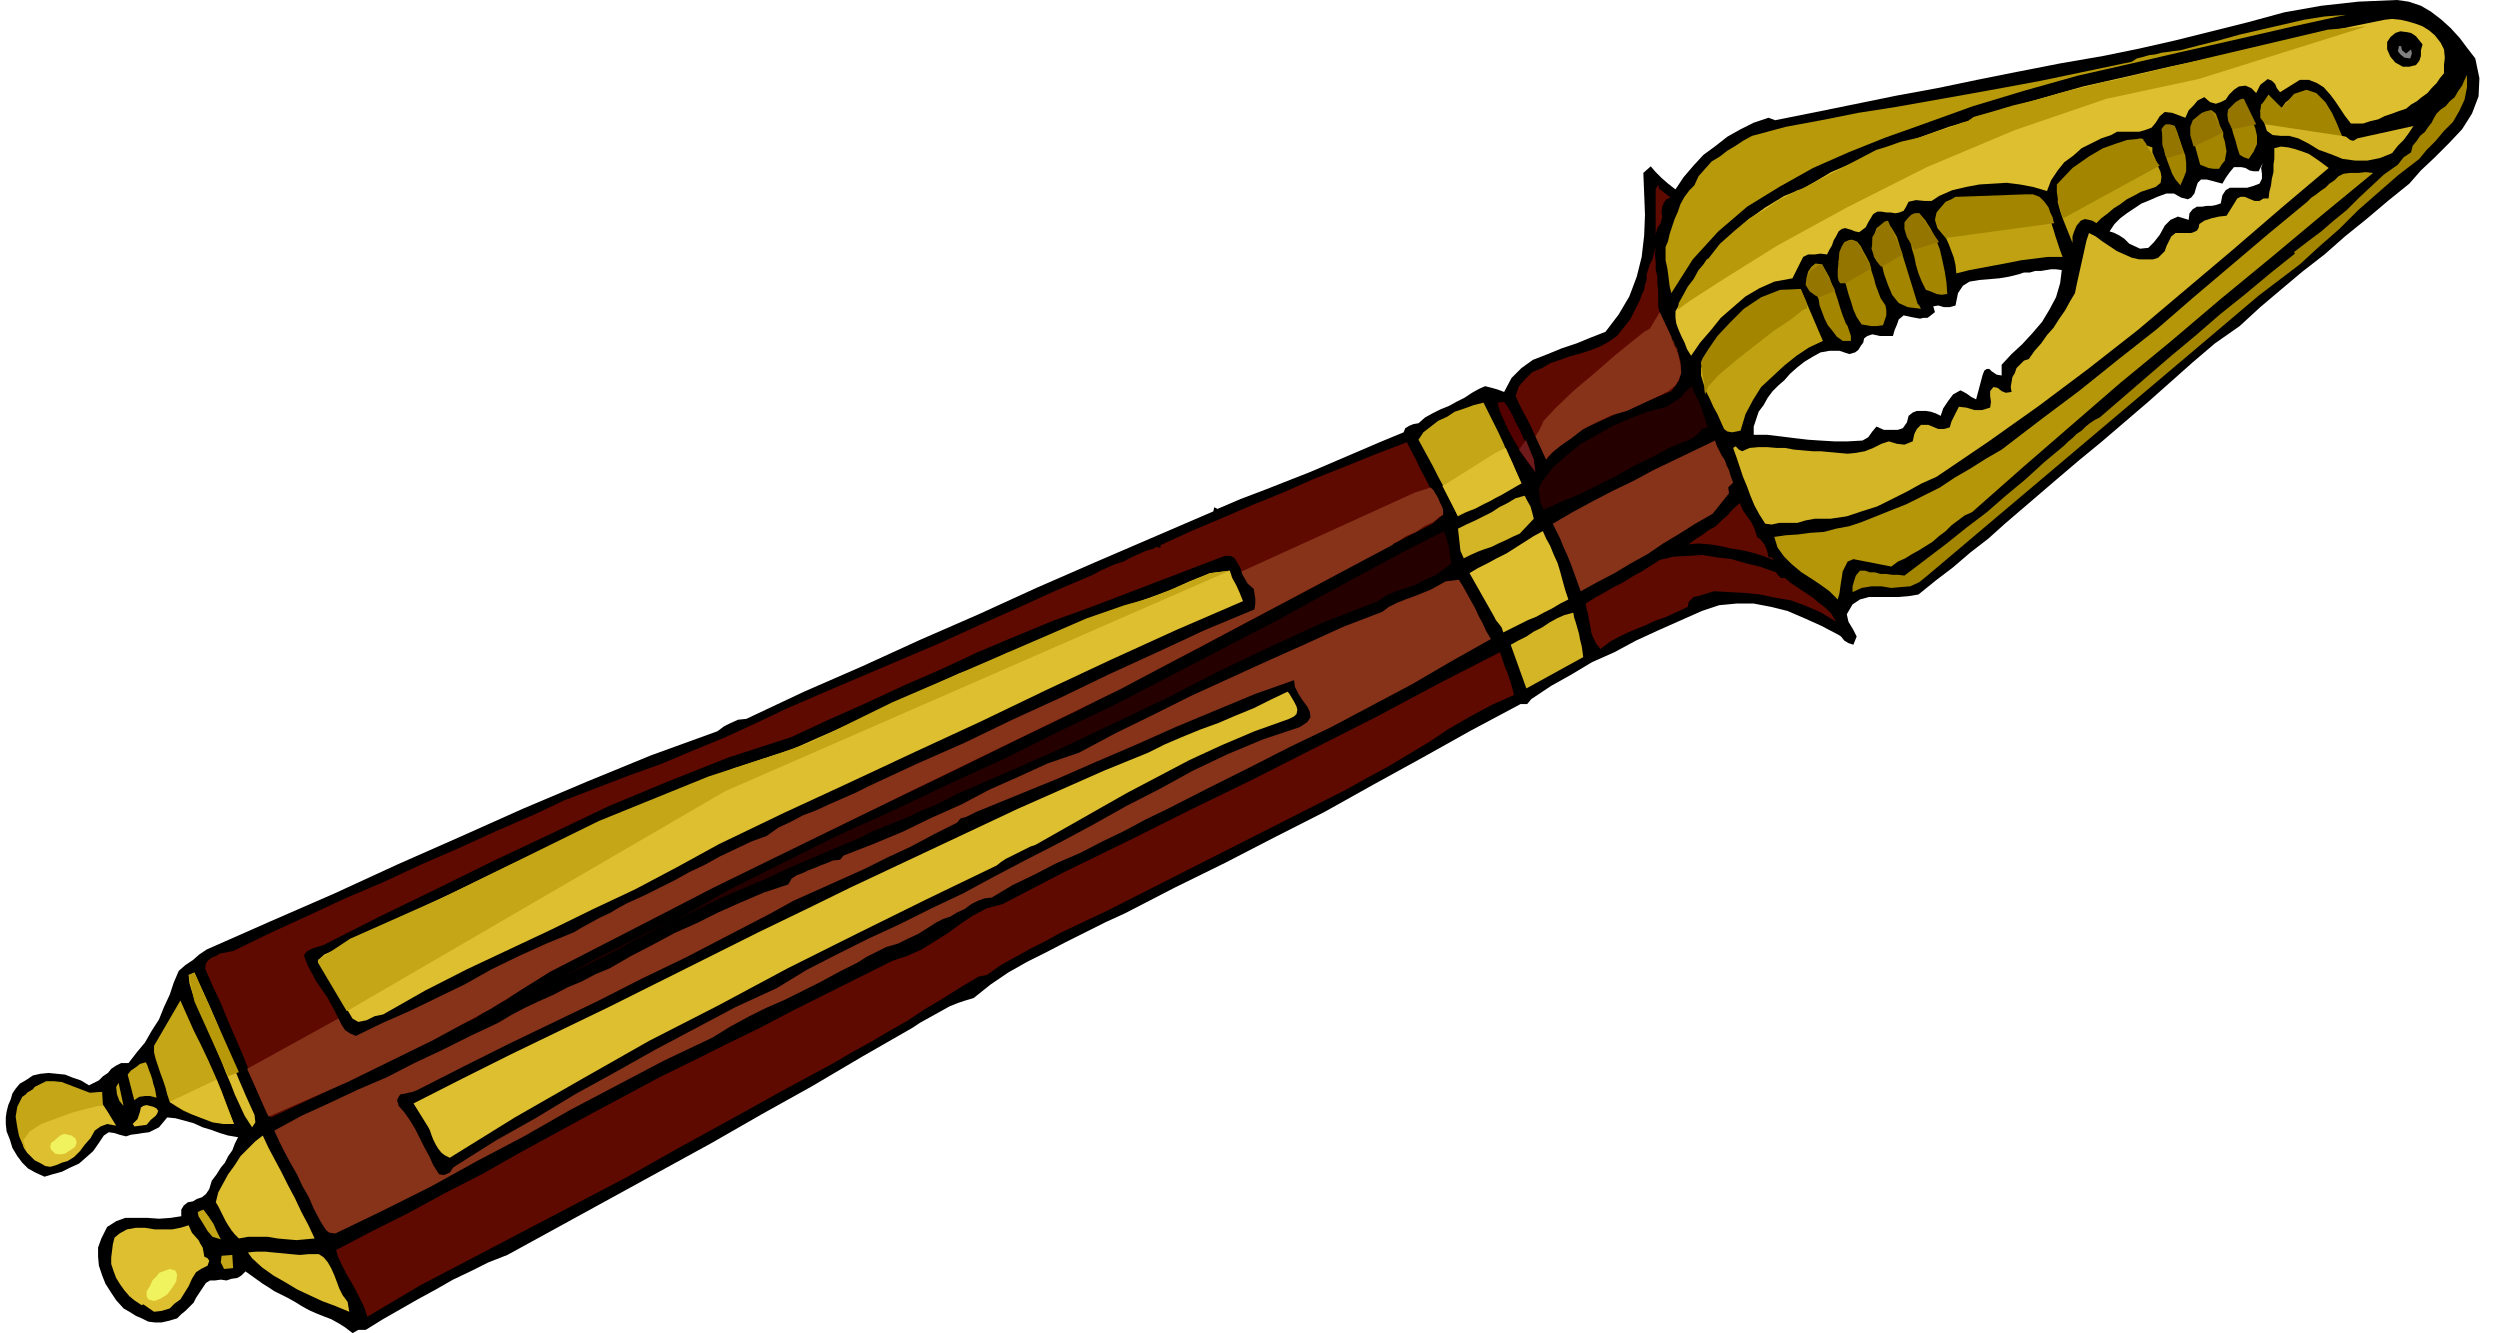 <svg xmlns="http://www.w3.org/2000/svg" fill-rule="evenodd" height="261.545" preserveAspectRatio="none" stroke-linecap="round" viewBox="0 0 3035 1619" width="490.455"><style>.brush1{fill:#000}.pen1{stroke:none}.brush2{fill:#a38500}.brush3{fill:#debf30}.brush5{fill:#d4b526}.brush6{fill:#b8990a}.brush8{fill:#bfa112}.brush9{fill:#5e0a00}.brush10{fill:#87331a}.brush11{fill:#240000}.brush13{fill:#c4a617}.brush15{fill:#947500}</style><path class="pen1 brush1" d="m3005 71-10-13-9-12-11-12-11-10-13-10-12-7-15-5-14-2-47 2-45 5-45 8-44 12-44 11-44 11-44 10-44 9-52 9-51 10-50 10-48 10-49 9-49 10-49 10-50 10-8-3-18 6-16 8-16 9-14 11-15 11-12 13-12 14-10 15-9-7-8-7-7-7-6-7-9 8 1 25 1 26-1 25-3 26-6 24-9 24-13 22-16 21-18 7-17 7-18 6-17 7-18 7-14 10-12 12-9 17-8-3-7-2-8-2-7 3-9 5-9 6-10 5-9 5-10 4-10 5-9 5-8 7-6 1-5 2-5 3-2 5-29 12-28 12-28 12-28 12-28 11-28 11-29 11-28 12-4-2-1 5-72 31-72 31-71 31-70 32-71 31-70 32-71 31-70 33-10 1-9 4-8 4-8 6-80 29-78 32-78 33-76 34-77 34-76 35-78 34-77 34-9 6-8 7-9 6-8 7-6 14-5 15-7 15-6 15-9 14-8 14-10 12-10 13h-9l-6 3-6 4-4 5-6 4-5 5-6 3-6 3-10-6-9-3-10-4-10-1-10-1-10 1-9 2-9 6-7 4-5 6-4 6-2 7-3 7-2 8-1 7v8l1 9 4 10 3 10 6 10 6 8 7 7 9 5 11 5 10-3 11-3 10-5 11-5 8-7 9-8 7-10 6-9 6-4 7 1 6 2 8 2 6-2 8-1 6-1 8-1 6-3 6-3 5-6 5-6 10 1 11 3 11 3 11 5 10 3 11 4 10 3 12 2-4 8-3 8-5 7-4 8-5 6-5 8-6 8-3 10-4 6-5 4-6 2-5 3-6 1-5 4-3 5v8l-13 2-14 1-14-1h-27l-11 4-11 7-7 14-4 11v11l1 11 4 12 4 10 7 11 6 9 9 10 7 4 8 5 7 3 8 4 8 1h8l9-2 10-3 5-5 5-4 5-5 5-5 3-6 4-6 4-6 4-6 5-3h6l7-1 7 1 6-2 7-1 5-3 5-5 7 5 7 5 7 5 8 5 6 4 8 4 8 4 9 5 8 5 9 5 9 4 10 4 8 3 9 5 8 5 9 7 7-4h9l21-13 21-12 21-12 22-12 21-12 21-10 22-11 23-9 62-34 62-34 62-34 62-34 61-35 61-34 61-36 61-35 9-6 9-5 9-5 9-5 9-5 10-4 9-3 10-3 20-16 22-15 23-13 24-12 23-12 24-12 24-12 24-11 60-31 61-30 60-31 61-31 59-33 60-33 59-33 60-32h8l5-6 24-16 25-14 25-15 27-12 26-14 26-12 27-12 27-12 21-7 21-2h21l21 4 20 5 21 9 20 9 21 11 3 2 4 5 5 3 6 2 4-10-4-8-6-10-2-9 7-12 9-6 11-3h36l12-1 12-2 21-17 21-16 21-18 22-17 20-18 21-18 21-18 21-18 27-23 28-23 28-24 28-24 27-24 27-24 27-23 30-21 25-23 26-22 25-21 27-21 25-22 26-21 26-22 26-21 14-16 17-16 17-17 16-17 12-19 8-21 1-22-5-24zm-575 372v13l-6-1-6-4-3-3h-3l-3 2-2 5-8 30-6-3-4-3-5-3-4-2-9 5-6 8-6 9-3 9-6-3-6-2-6-1h-11l-5 2-5 4-2 8-5 7-6 2h-17l-9-4-5 6-5 7-7 4-18 1h-16l-17-1-15-1-17-2-16-2-17-2h-16v-10l3-9 3-9 6-8 5-9 6-8 7-7 7-6 7-8 9-8 9-7 10-6 9-5 11-2h12l12 4 7-2 4-3 3-5 3-4 1-5 4-3 6-2 9 2h16l2-7 3-7 2-6 6-5 9 2 11 2 4-1h5l4-3 5-4-2-7 6-1 7 2h7l7-2 3-15 6-9 8-5 12-2 12-1 12-1 12-2 12-3 6-2h7l7-2h7l6-1 6-1h6l7 1-2 16-5 17-8 15-9 15-12 14-12 13-13 12-12 13zm313-220-8 3-7 2h-21l-5 3-4 6-2 10-6 2-5 1h-6l-6 1h-6l-5 3-4 5-1 8-13-4-9 4-7 7-6 11-7 9-7 7-10 1-13-6-6-6-6-4-6-3-6-2 6-9 7-7 8-6 9-6 9-6 10-4 9-4 11-4h9l9 5 4 1 4 1 4-2 4-5 2-7 2-6 4-4h7l19 5 4-7 5-7 5-6h9l5 1 5 3 5 1h6l5-10-2 6 1 7v6l-3 6z"/><path class="pen1 brush2" d="m2937 193-26 20-24 21-24 21-23 23-24 21-24 22-25 19-25 19-85 72-316 267-11 9-11 5-12 1-11 1-12-2h-12l-12 2-11 5v-7l2-7 2-6 5-6h6l6 2h6l7 2h7l7 1h7l8 1 25-19 25-19 25-20 25-19 23-20 24-20 23-21 24-20 5-5 5-4 5-5 6-4 5-5 5-4 6-4 6-3 29-25 29-25 29-25 30-25 30-26 30-24 30-25 30-24-1-2 17-13 16-12 15-13 16-13 15-15 15-14 15-14 17-12 7-9 9-6 2-8 5-6 4-6 6-5 4-6 4-5 3-6 3-5 5-5 6-4 5-6 6-5 4-7 5-7 3-7 3-6v15l-3 15-6 13-8 14-11 11-10 12-11 11-9 11z"/><path class="pen1 brush3" d="m2921 132-9 3-8 3-9 3-8 4-9 2-9 3h-15l-7-9-6-9-6-9-6-8-8-9-8-5-10-4h-11l-24 15-4-5-2-5-4-4-5-2-9 7-5 10-6-6-7-3-8 1-6 4-6 6-4 6-6 3-6 2-7-2-7-6-8 4-5 6-6 6-4 9-8-3-8-3-9-1-6 5-5 8-5 6-8 3-7 2h-27l-7 4-12 4-12 6-12 6-10 9-11 8-8 10-8 12-5 13-17-5-16-3-16-2-16 1-17 1-16 3-17 4-16 7-9 6h-9l-10-1-9 2-3 6-3 5-5 2-5 1-6-1h-5l-6-1h-5l-5 3-3 5-3 5-3 6-4 3-4 3-5-1-5-2-7-2-4 1-4 3-3 6-3 5-2 6-3 5-3 6-8-1-7 1h-8l-6 3-13 26-22 4-18 8-17 10-15 13-15 13-12 15-13 15-11 16-5-8-3-8-4-8-3-7-3-8-1-7v-8l4-7 12-23 16-21 17-21 19-20 20-19 21-15 23-14 25-10 32-19 35-15 35-15 37-12 36-13 37-11 36-12 37-11 53-15 53-12 52-12 52-11 51-12 52-11 52-12 54-11 9-1 10 1 9 2 10 3 8 3 8 5 7 6 7 9 4 8 1 10-1 9v10l-5 6-4 6-6 6-5 6-7 5-6 5-7 4-6 5z"/><path class="pen1 brush1" d="m2933 79-8 2h-8l-9-5-6-7-4-9v-9l4-6 6-5 6-2 8 1 5 1 6 4 4 5 4 5-2 7v7l-2 6-4 5z"/><path class="pen1" style="fill:gray" d="m2926 71-7-1-5-4-3-4 1-4v-2h3l1 5 5 4 6-5 1 5-2 6z"/><path class="pen1 brush5" d="m2904 186-15 6-15 3h-15l-15-2-15-6-14-5-13-8-12-6-11-3h-10l-10-1-7-5-8-25 5-4 2-5 1-5 2-5 6 9 10 7 5-7 9-6 9-5h11l6 3 7 6 5 6 6 7 4 7 4 8 3 7 4 8 5 1 5 4 4 1 5-3 68-15-6 9-6 8-7 7-7 9z"/><path class="pen1 brush6" d="m2334 151-45 16-45 18-43 19-41 23-39 24-35 30-31 34-26 41-2-8-1-8-1-8-1-7-2-9v-16l3-7 2-9 3-9 3-9 4-9 3-9 5-9 6-8 6-6 5-11 8-9 8-9 10-6 9-7 10-6 9-6 11-6 41-11 43-8 45-9 45-7 45-8 45-8 44-8 43-8 110-23 6-4 8-2 7-2 8-1 7-2 8-1 7-1 8-1 23-6 24-6 25-7 26-6 26-6 26-6 25-4 26-2-64 14-65 15-66 15-65 15-66 15-64 18-63 19-61 22z"/><path class="pen1" style="fill:#b59608" d="m2394 622-9 4-8 6-8 6-7 7-8 6-8 7-8 5-8 5-9 5-8 5-9 4-8 6-46-9-7 3-3 6-3 6-1 7-1 6-1 7-1 7-2 7-10-10-11-8-12-8-11-7-12-10-9-9-8-11-4-13 14-2 15-1 15-2 16-1 15-4 16-3 15-5 15-6 20-8 20-8 20-10 20-10 18-12 19-11 19-12 19-11 47-36 48-36 46-37 47-37 45-39 46-39 46-39 46-38 5-5 6-4 5-4 6-4 5-5 6-4 5-5 6-3 8-1h10l9-1 9 1-62 51-61 51-62 51-60 51-62 51-60 52-60 52-60 53z"/><path class="pen1 brush5" d="m2827 204-58 49-58 50-58 49-58 49-60 47-60 45-62 44-62 42-18 8-18 10-18 9-18 9-19 6-18 6-20 3h-19l-11 2-10 3h-22l-9 2-8-1-7-11-6-11-5-12-4-11-5-12-4-12-4-12-4-11 3-2 2 2 2 2 4 2 9-4 11-1h10l12 1h10l11 2 11 1 12 1h9l11 1 11 1 11 1 10-1 11-2 10-4 10-5 9-3 10 3 9 1 10-4 2-9 3-6 5-5h9l5 2 7 3h7l7-2 2-7 3-6 3-6 3-6 9 1 10 3h9l10-3 1-7-1-7v-6l4-5 5 1 5 4 5 2 7-1-1-6 1-6 1-6 3-5 2-6 4-4 5-5 6-2 7-10 8-9 7-10 8-9 7-11 7-10 6-11 6-10 2-10 2-9 2-9 2-9 2-9 2-9 2-9 3-9 8 4 8 6 9 6 9 6 9 4 9 4 9 2h17l6-2 4-4 4-4 2-6 3-6 3-6 5-4h19l3-1 4-2 2-3 1-5 6-4 9-3 9-2 9-1 5-8 5-8 3-5 4-2h5l7 3 5 2h6l5-3h6l1-8 2-8 1-8 2-8v-9l1-7v-13l8-2 9 1 8 2 9 3 8 3 9 6 7 5 8 6z"/><path class="pen1 brush2" d="m2730 193-6-2-5-3-3-9-2-8-3-9-2-8-3-9 1-7 4-8 7-6 6-4 2 8 4 9 4 9 4 10 2 9v10l-4 9-6 9zm-36 12h-7l-6-1-5-2-5-2-11-40 4-8 6-8 6-8 9-2 5 4 3 8 2 7 4 8v5l2 6 1 6 1 6-1 5-1 6-4 5-3 5zm-47 20-6-7-4-7-3-8-3-8-3-9-1-8-1-9-1-6 2-5 3-5 4-2 6 2 3 7 3 9 3 9 4 11 1 9v10l-3 8-4 9z"/><path class="pen1 brush8" d="m2608 230-9 3-9 5-8 4-8 6-8 5-7 6-8 6-6 6-5-3-4-1-5-1-5 2-5 6-3 7-2 6v8l-4-10-4-10-4-10-3-9-3-11 1-10 3-9 7-9 9-11 12-9 12-9 14-7 13-6 15-2 14 1 15 5v6l3 7 3 8 4 9 1 6-1 7-6 5-9 3zm-104 82h-18l-16 2-16 2-15 3-16 3-16 3-16 3-16 4-1-10-2-9-3-8-3-8-4-9-3-8-3-9-1-8 3-7 6-6 5-4 8-2 6-3 8-1h17l9-1h12l11-2 12 1h10l10 4 8 6 8 12 1 6 2 7 2 6 2 7 2 6 2 6 2 6 3 8z"/><path class="pen1 brush2" d="m2364 357-7 1-6-1-7-3-6-2-5-10-4-10-3-10-2-10-3-10-2-10-3-10-1-10 3-4 3-4 3-4 6-1 7 8 7 11 6 12 5 13 3 13 3 14 2 13 1 14zm-32 18-16-2-11-5-8-10-5-12-5-14-3-13-5-13-6-10 1-7 3-6 3-5 5-5h6l5 3 3 5 4 7 25 81 2 2 2 4zm-46 20-8 1h-6l-6-1-6-1-6-9-4-9-3-10-3-9-3-11-3-9-3-10-3-9 1-5 2-4 1-6 3-4 1-5 4-2 4-1 7 3 4 5 3 6 4 7 4 8 2 9 3 9 2 8 3 8 3 8 6 9 1 6v6l-2 6-2 6zm-39 19h-10l-4-3-3-2-6-8-5-6-4-8-3-8-3-8-1-7-3-8-3-7-4-6-5-5 2-8 4-6 5-4 8 1 4 7 5 9 3 9 4 9 3 9 3 10 3 9 4 10 2 3 2 6 2 6v6z"/><path class="pen1 brush8" d="m2113 523-5 1-5 1-6-1-4-3-4-9-4-9-5-9-4-9-5-10-3-9-3-10v-9l8-18 12-16 13-16 16-14 15-13 18-9 18-7 21-3 27 63-17 8-15 10-15 12-14 13-14 13-10 16-9 17-6 20z"/><path class="pen1 brush9" d="m2229 755-18-11-18-8-19-7-18-3-19-4-19-2-19-1-18-1-10 3-10 3-5 1-3 3-3 3-1 6-13 6-13 6-14 5-13 6-15 6-13 6-13 7-12 9-5-6-3-6-3-7-1-7-2-9-1-7-2-7-1-6 11-7 11-6 12-7 12-6 11-7 11-6 11-7 11-7 17-4 18-1 17-1 18 3 17 2 17 5 17 4 17 6 3 1 3 4 3 3h5l7 6 9 6 9 6 9 6 7 6 8 6 7 7 6 10zm-76-75-13-5-13-4-13-3-13-2-13-3-13-2-13-1-12 1 8-6 8-5 8-6 9-5 7-7 7-6 7-8 8-7 4 9 7 10 3 4 3 6 2 5 2 7 4 3 5 6 3 7 2 9h4l2 3zm-136-423 1 6-2 8-4 6-2 8v-55l3-6 1 5 5 4 4 3 5 4-5 2-3 4-2 5-1 6z"/><path class="pen1 brush10" d="m2079 624-21 12-19 12-20 12-19 13-20 11-20 12-21 11-20 11-4-11-4-11-4-11-4-10-5-11-4-10-5-10-4-8 24-14 24-13 25-13 25-12 24-13 25-12 25-12 25-12 2 6 3 6 3 6 4 6 2 6 3 6 2 7 3 8-6 6 1 7-20 25z"/><path class="pen1 brush11" d="m2051 534-23 9-22 12-23 11-21 12-22 11-22 11-22 9-22 10-4-9-1-8-1-8 3-8 14-18 17-15 17-14 20-11 19-11 21-9 21-8 23-6 8-5 9-6 7-8 7-6 2 6 3 6 3 6 3 7 2 6 2 6 2 6 2 7-7 2-4 5-6 5-5 3z"/><path class="pen1 brush9" d="m2013 372 3 12 7 13 6 14 7 14 4 13 1 13-3 12-9 12-20 8-20 9-21 8-20 9-20 9-19 11-18 13-14 16-5-11-4-10-5-9-4-9-5-10-5-9-5-10-4-9 4-12 8-9 8-8 12-5 10-6 12-4 11-4 11-3 13-4 13-5 11-6 10-7 8-10 8-10 6-12 6-12 2-6 3-6 1-6 2-6v-7l2-6 2-6 3-6 4-15-1 9 1 9v9l2 9v8l1 9v19z"/><path class="pen1 brush5" d="m1853 836-19-53 9-5 10-5 9-6 10-5 9-6 9-5 9-4 11-3 1 6 2 6 2 7 2 7 1 6 2 8 1 6 1 8-69 38z"/><path class="pen1 brush3" d="m1904 728-10 5-10 6-10 5-9 5-10 4-10 5-10 5-10 5-2-6-3-4-4-5-2-4-30-53 10-6 12-6 11-6 12-6 11-7 11-7 11-7 11-6 4 9 5 9 4 10 5 11 3 10 3 11 3 11 4 12z"/><path class="pen1" style="fill:#520000" d="m1864 573-8-10-7-10-6-10-6-10-6-11-5-11-5-11-3-11 8-1 5 7 5 9 4 9 5 9 4 9 4 9 4 9 5 9v7l2 8z"/><path class="pen1 brush5" d="m1845 648-9 4-8 4-9 4-8 4-9 3-8 3-9 4-8 4-4-9-1-9-1-9-1-9 10-5 11-5 10-5 10-5 9-6 10-5 10-6 11-3 3 6 4 7 2 7 2 8-17 18z"/><path class="pen1 brush13" d="m1847 587-10 4-9 6-9 5-9 6-10 5-10 5-10 4-10 5-6-13-6-12-6-12-6-11-6-12-6-11-6-11-6-11 6-9 9-7 9-7 11-5 9-6 12-4 11-4 12-3 6 12 6 12 6 12 6 13 5 12 6 12 5 12 6 13z"/><path class="pen1 brush9" d="m1838 844-27 12-26 14-26 15-24 16-25 15-25 15-26 14-25 14-290 147-19 9-19 9-19 9-18 10-18 9-18 10-18 10-17 12-10 2-22 13-22 14-22 13-21 14-23 13-22 13-22 12-22 13-63 34-63 35-62 34-62 35-63 33-63 33-63 33-63 33-64 38-4-12-5-10-5-10-5-9-6-10-5-10-5-10-3-10 44-23 44-22 44-24 45-23 44-25 44-24 44-24 45-24 39-21 41-20 40-20 41-20 40-21 40-20 40-20 40-20 18-6 18-8 16-10 16-10 15-11 15-10 17-9 19-5 75-39 76-37 76-38 76-37 75-38 75-38 75-40 76-39 2 6 2 6 2 6 3 7 2 6 2 6 2 7 2 8z"/><path class="pen1 brush10" d="m1810 776-48 27-48 28-49 26-49 26-50 24-49 25-50 25-49 25-27 13-26 14-27 13-27 14-28 12-27 14-27 13-25 15-9 1-8 3-8 4-8 6-9 4-8 5-9 3-8 4-11 7-11 7-13 6-12 6-14 4-12 6-12 6-11 7-22 11-22 12-22 11-22 11-23 10-22 11-22 12-21 13-59 28-57 30-57 30-56 32-57 30-56 31-58 29-58 28-7-1-4-3-4-6-3-5-8-15-6-14-8-14-6-13-8-14-7-13-7-14-6-13 33-18 35-16 34-16 35-15 33-17 34-16 34-17 34-16 15-9 17-9 17-8 18-8 17-9 17-7 17-9 17-7 26-15 27-14 26-14 27-12 26-13 27-12 28-12 30-10 4-7 6-4 8-3 6-3 8-3 7-3 8-3 7-3 9-1 4-5 36-14 36-15 35-17 36-16 34-18 36-16 35-16 38-13 45-24 45-22 46-23 46-21 46-21 47-21 46-21 47-18 8-6 10-5 10-4 11-4 10-4 10-4 9-5 9-5 8-1 8-1 5 8 5 9 5 9 5 9 4 9 5 9 4 9 6 10z"/><path class="pen1 brush9" d="m1739 636-72 37-71 39-72 38-71 38-73 37-72 38-73 35-73 36-287 138-33 18-33 17-33 16-33 17-33 16-33 18-32 18-30 22-10 5-10 6-9 5-8 6-33 15-30 15-31 15-30 16-31 15-30 15-32 15-32 15-5-5-10-23-9-22-9-23-9-21-10-23-9-22-10-21-9-21 1-6 3-4 4-3 5-2 5-3 5-1 5-1 6-1 45-22 46-21 45-21 47-20 45-21 46-20 46-21 46-20 36-17 39-15 39-15 39-14 38-16 39-16 37-17 38-18 46-20 47-20 47-20 47-20 46-21 47-21 46-21 47-20 9-5 9-4 9-4 10-3 9-5 9-4 9-4 10-3 3-2 3 1h2v-3l37-17 38-16 37-16 37-15 36-16 38-15 37-15 39-15 5 10 6 11 5 11 6 11 5 10 6 12 5 11 6 12-13 11z"/><path class="pen1 brush11" d="m1762 684-10 8-10 7-12 5-11 6-12 4-12 4-12 5-10 7-67 26-63 29-63 30-62 32-63 30-63 30-65 29-65 28-15 8-15 7-15 6-14 7-15 6-15 6-15 6-15 8-29 12-28 12-28 12-28 13-28 12-28 12-27 13-27 14 64-37 66-33 66-33 69-31 67-32 68-31 66-33 67-32 50-26 50-26 50-26 50-26 49-27 50-27 50-27 51-26 3 9 3 10 1 9 2 11z"/><path class="pen1 brush1" d="m1578 883-45 15-43 18-42 20-40 22-41 21-41 23-41 22-41 21-38 20-37 20-38 18-38 19-39 18-38 19-37 19-36 22-50 23-49 26-49 26-48 27-49 27-48 29-48 27-46 29-6 4-4 6-7 3-6-1-7-11-5-11-6-11-5-10-6-12-6-10-7-10-7-8-2-7 2-4 2-3 6-1 4-1 5-1 5-2 4-2 53-27 54-27 54-26 54-26 53-27 54-26 52-27 52-27 27-15 29-13 29-13 29-13 28-14 28-13 28-15 28-14 4-5 7-2 6-3 6-3 49-20 49-20 48-21 49-21 47-21 48-20 48-20 48-17 1 8 4 8 5 8 6 8 3 6 1 7-4 6-9 6z"/><path class="pen1 brush3" d="m1565 873-42 15-40 17-39 18-38 20-38 20-37 21-37 21-37 21-6 2-6 3-6 3-6 3-6 3-6 3-6 4-5 4-85 41-85 42-84 42-84 45-84 43-81 46-82 47-79 49-6-3-4-3-4-5-3-5-3-6-2-5-2-6-2-4-18-29 59-30 60-30 60-29 60-29 60-30 60-30 60-30 60-29 51-25 51-24 51-24 51-24 51-24 52-23 52-23 54-22 20-10 21-9 22-9 22-8 21-9 22-9 20-10 21-10 2 2 3 5 3 5 3 6 1 4-1 5-3 3-6 3z"/><path class="pen1 brush11" d="m688 1184 16-9 16-9 16-8 16-8 15-8 16-8 16-8 17-7-18 8-15 8-16 8-15 9-16 8-16 8-16 8-16 8zm-3 2-13 7 13-7z"/><path class="pen1 brush3" d="m424 1593-17-7-16-6-15-7-15-7-15-9-14-8-14-10-12-11-5-7 10-1h11l10 1 11 1 10 1 11 1 11-1h12l6 4 5 6 4 7 4 9 3 8 3 8 4 8 6 8 2 12zm-42-89-11 1-11 1-12-1-11-1-12-2h-24l-11 2-5-5-4-5-4-6-3-5-3-6-3-6-3-6-3-5 3-12 6-11 6-11 8-11 7-11 9-9 9-9 9-7 7 15 8 15 8 15 8 16 8 15 8 17 8 15 8 17zm-76-135-9-14-6-13-6-13-5-13-6-14-5-13-6-14-5-13-5-10-4-10-5-10-4-9-4-10-3-9-3-10-1-10 7-3 9 20 10 22 9 21 9 23 8 22 9 22 9 21 10 22 1 9-4 6z"/><path class="pen1 brush13" d="m206 1338-3-9-2-8-3-9-3-8-3-9-3-9-2-8v-8l32-55 8 18 8 18 9 18 9 19 8 18 8 19 7 19 8 21-11-2-10-2-10-2-10-2-11-4-9-4-10-6-7-5zm66 203-4-8 1-8 13-1 1 16-11 1zm-4-36-10-3-6-7-6-10-5-8-1-5 2-1 2-1 3-1 6 8 6 9 4 9 5 10z"/><path class="pen1 brush3" d="m238 1545-5 8-4 9-5 8-5 8-7 5-6 6-10 3-9 1-13-9-2 1-9-6-6-5-6-7-5-7-5-8-3-8-3-9v-8l1-8 1-8 2-8 6-5 9-5 11-2h11l12 2h21l10-2 10-3 4 9 8 9 2 4 3 5 1 5 1 6 4 2 2 3-1 3-1 3-8 4-6 4z"/><path class="pen1 brush13" d="m190 1333-8-2h-6l-7 1-6 4-8-31 4-5 6-4 5-4 7-2 2 4 2 6 2 5 2 6 1 5 2 6 1 5 1 6z"/><path class="pen1 brush3" d="m178 1366-15 2-1-2-1-1 6-6 3-9 1-5 3-2 4-1 8 2 4 2 2 3-1 3-2 3-6 5-5 6z"/><path class="pen1 brush13" d="m150 1343-5-6-3-8-1-9 3-5 6 28z"/><path class="pen1 brush3" d="m82 1410-7 2-7 3-7 2-6-1-7-4-6-3-5-5-4-4-4-6-2-6-3-7v-6l-2-8v-14l2-6 1-8 4-6 4-6 7-4 5-4 6-2 7-2 7 1h6l6 2 6 2 7 4 3 2 3 4 3 4 6 4 2-7-3-2 20-3-4 5 2 6 4 6 4 6 11 18-11-2-8 3-7 5-5 9-7 8-6 8-7 7-8 5z"/><path class="pen1 brush10" d="m2003 399-7 4-15 12-21 17-24 21-25 21-22 21-15 16-5 11-5 8 13 28 2-3 6-6 10-8 13-9 14-11 18-9 17-8 18-5 45-21 1-1 3-1 5-4 5-4 4-7 3-8-1-11-3-13-6-13-2-6-1-1 2 2 1 4 3 5 1 4 2 2-22-47-12 20z"/><path class="pen1" style="fill:#6e1a1a" d="m1852 535-8 11 20 27-2-15-10-25v2z"/><path class="pen1 brush3" d="m1817 549-62 39-4 2 19 37 1-2 5-2 7-3 9-3 8-5 9-4 8-4 6-3 24-14-19-43-11 5z"/><path class="pen1 brush10" d="M1718 598 860 989l-560 309 26 58 96-42 104-51 70-38 72-45 105-54 93-48 233-114 261-127 202-107 128-68 2-2 6-3 9-6 12-5 10-7 11-5 7-6 5-3v-5l-1-4-3-6-2-5-6-10-3-3-19 6z"/><path class="pen1 brush1" d="m1523 740-60 25-58 27-59 27-58 28-59 27-58 28-59 26-58 27-16 8-16 7-16 7-15 7-16 6-15 8-15 7-14 10-19 7-19 9-19 9-18 10-19 9-18 10-18 9-18 9-11 5-11 5-11 6-10 6-11 5-11 6-11 6-10 6-34 14-33 15-33 16-32 18-33 16-33 16-34 15-33 16-7-3-6-4-4-6-3-6-4-8-3-6-4-7-3-6-5-7-4-6-5-7-3-6-4-7-3-6-3-7-2-6 4-5 6-3 6-2 7-2 69-35 70-34 69-34 70-33 69-33 72-30 73-29 77-25 45-21 45-20 45-21 46-20 45-21 45-19 46-19 47-17 162-62h7l5 3 3 5 4 7 2 7 4 7 3 5 7 6 1 6 1 6v6l-1 7z"/><path class="pen1 brush3" d="m873 1025-51 28-51 27-51 24-51 25-51 24-51 24-51 26-51 29-10 2-10 5-10 2-7-4-42-71 8-7 9-4 9-5 9-4 66-32 67-32 66-32 66-30 66-31 69-28 70-28 73-24 29-13 30-13 28-13 29-12 27-14 29-13 28-13 31-11 9-5 9-4 9-5 10-3 9-4 9-4 10-4 10-3 24-12 25-10 25-9 26-9 25-9 25-9 24-11 25-10 24-3 3 9 5 9 4 9 4 10-81 35-79 36-79 37-79 38-80 37-79 37-80 37-79 38z"/><path class="pen1 brush13" d="M1493 693 880 961l-459 267-35-59v-3l39-26 117-52 185-91 133-54 92-30 35-13 96-47 102-44 134-58 46-16 32-9 39-16 33-14 24-3z"/><path class="pen1 brush6" d="m277 1307 13-5-54-121-7 3 7 32 41 91z"/><path class="pen1 brush3" d="m263 1311-57 27 1 1 6 3 8 5 12 6 12 5 13 5 13 2h13l-21-54z"/><path class="pen1 brush13" d="M125 1343h-6l-12 3-19 5-19 7-19 7-14 9-8 11 4 12-2-3-3-6-4-9-2-10-2-13 2-12 6-12 13-9 2-3 8-4 6-3h9l10 1 13 5 21 8 15-1 1 17z"/><path class="pen1 brush6" d="m2037 376 15-11 42-27 64-40 84-46 97-49 107-45 111-38 112-24 204-64-47 4-140 33-122 29-8 1-19 5-29 7-31 9-33 8-27 8-21 6-7 5-7 2-13 5-19 6-20 7-22 5-17 6-13 4-4 2-88 46-4 1-9 5-14 7-16 11-19 11-18 15-18 16-14 18-2 1-4 6-6 7-6 11-7 9-6 11-5 9-1 8z"/><path class="pen1 brush2" d="m2194 374-6 3-14 11-21 14-23 18-23 18-20 17-13 14-4 10v2-2l-1-6v-8l-2-10-1-7-1-6v-2l2-5 7-11 11-16 15-16 17-17 21-14 23-9 25-1 7 16 1 7z"/><path class="pen1 brush15" d="m2208 361 20-8-16-32h-2l-5 3-7 5-5 9-1 8 5 8 7 5 4 2zm32-17 32-18-17-32-4-2h-7l-5 2-3 5-3 7-1 12-1 10v8l1 5 2 3h6zm44-20 26-15-18-41-4 1-6 5-4 3-2 6-3 5v8l-1 6 2 6 1 4 3 5 4 5 2 2zm40-21 30-9-24-35h-6l-4 2-4 4-4 5v8l3 10 9 15z"/><path class="pen1 brush2" d="m2362 289 132-18-1-2-1-5-3-6-2-6-5-7-6-6-8-3h-9l-82 3h-3l-5 3-7 3-6 7-5 6-2 9 3 10 10 12zm143-24 117-64-2-2-2-3-3-5-3-5-4-6-3-6-3-4v-1l-3-1-6 1-11 1-12 4-17 6-17 10-20 14-19 20v9l1 7 1 6 2 7 1 6 3 6z"/><path class="pen1 brush15" d="m2631 192 20-6-11-33-3-1-5-1h-3l-3 3-2 3 1 6v12l1 4 2 5 1 5 2 3zm32-14 36-17-14-27h-2l-4 1-6 2-5 4-6 5-3 8v10l4 14zm47-21 29-6-15-31h-2l-3 1-5 3-4 4-5 5-1 6 1 8 5 10z"/><path class="pen1 brush2" d="m2750 151 93 14-2-5-4-10-6-13-8-13-11-11-12-4-15 5-15 17-16-16-7 10-2 2-1 8v8l6 8z"/><path class="pen1" d="m78 1377-5 2-7 6-4 3-1 5 1 3 5 5 5 1 7-1 6-4 6-4 2-5-1-5-5-4-9-2zm117 168-2 1-3 4-5 5-3 7-4 6v6l2 4 7 2 8-3 8-5 6-8 5-8 1-8-2-5-7-2-11 4z" style="fill:#f0f25e"/></svg>
